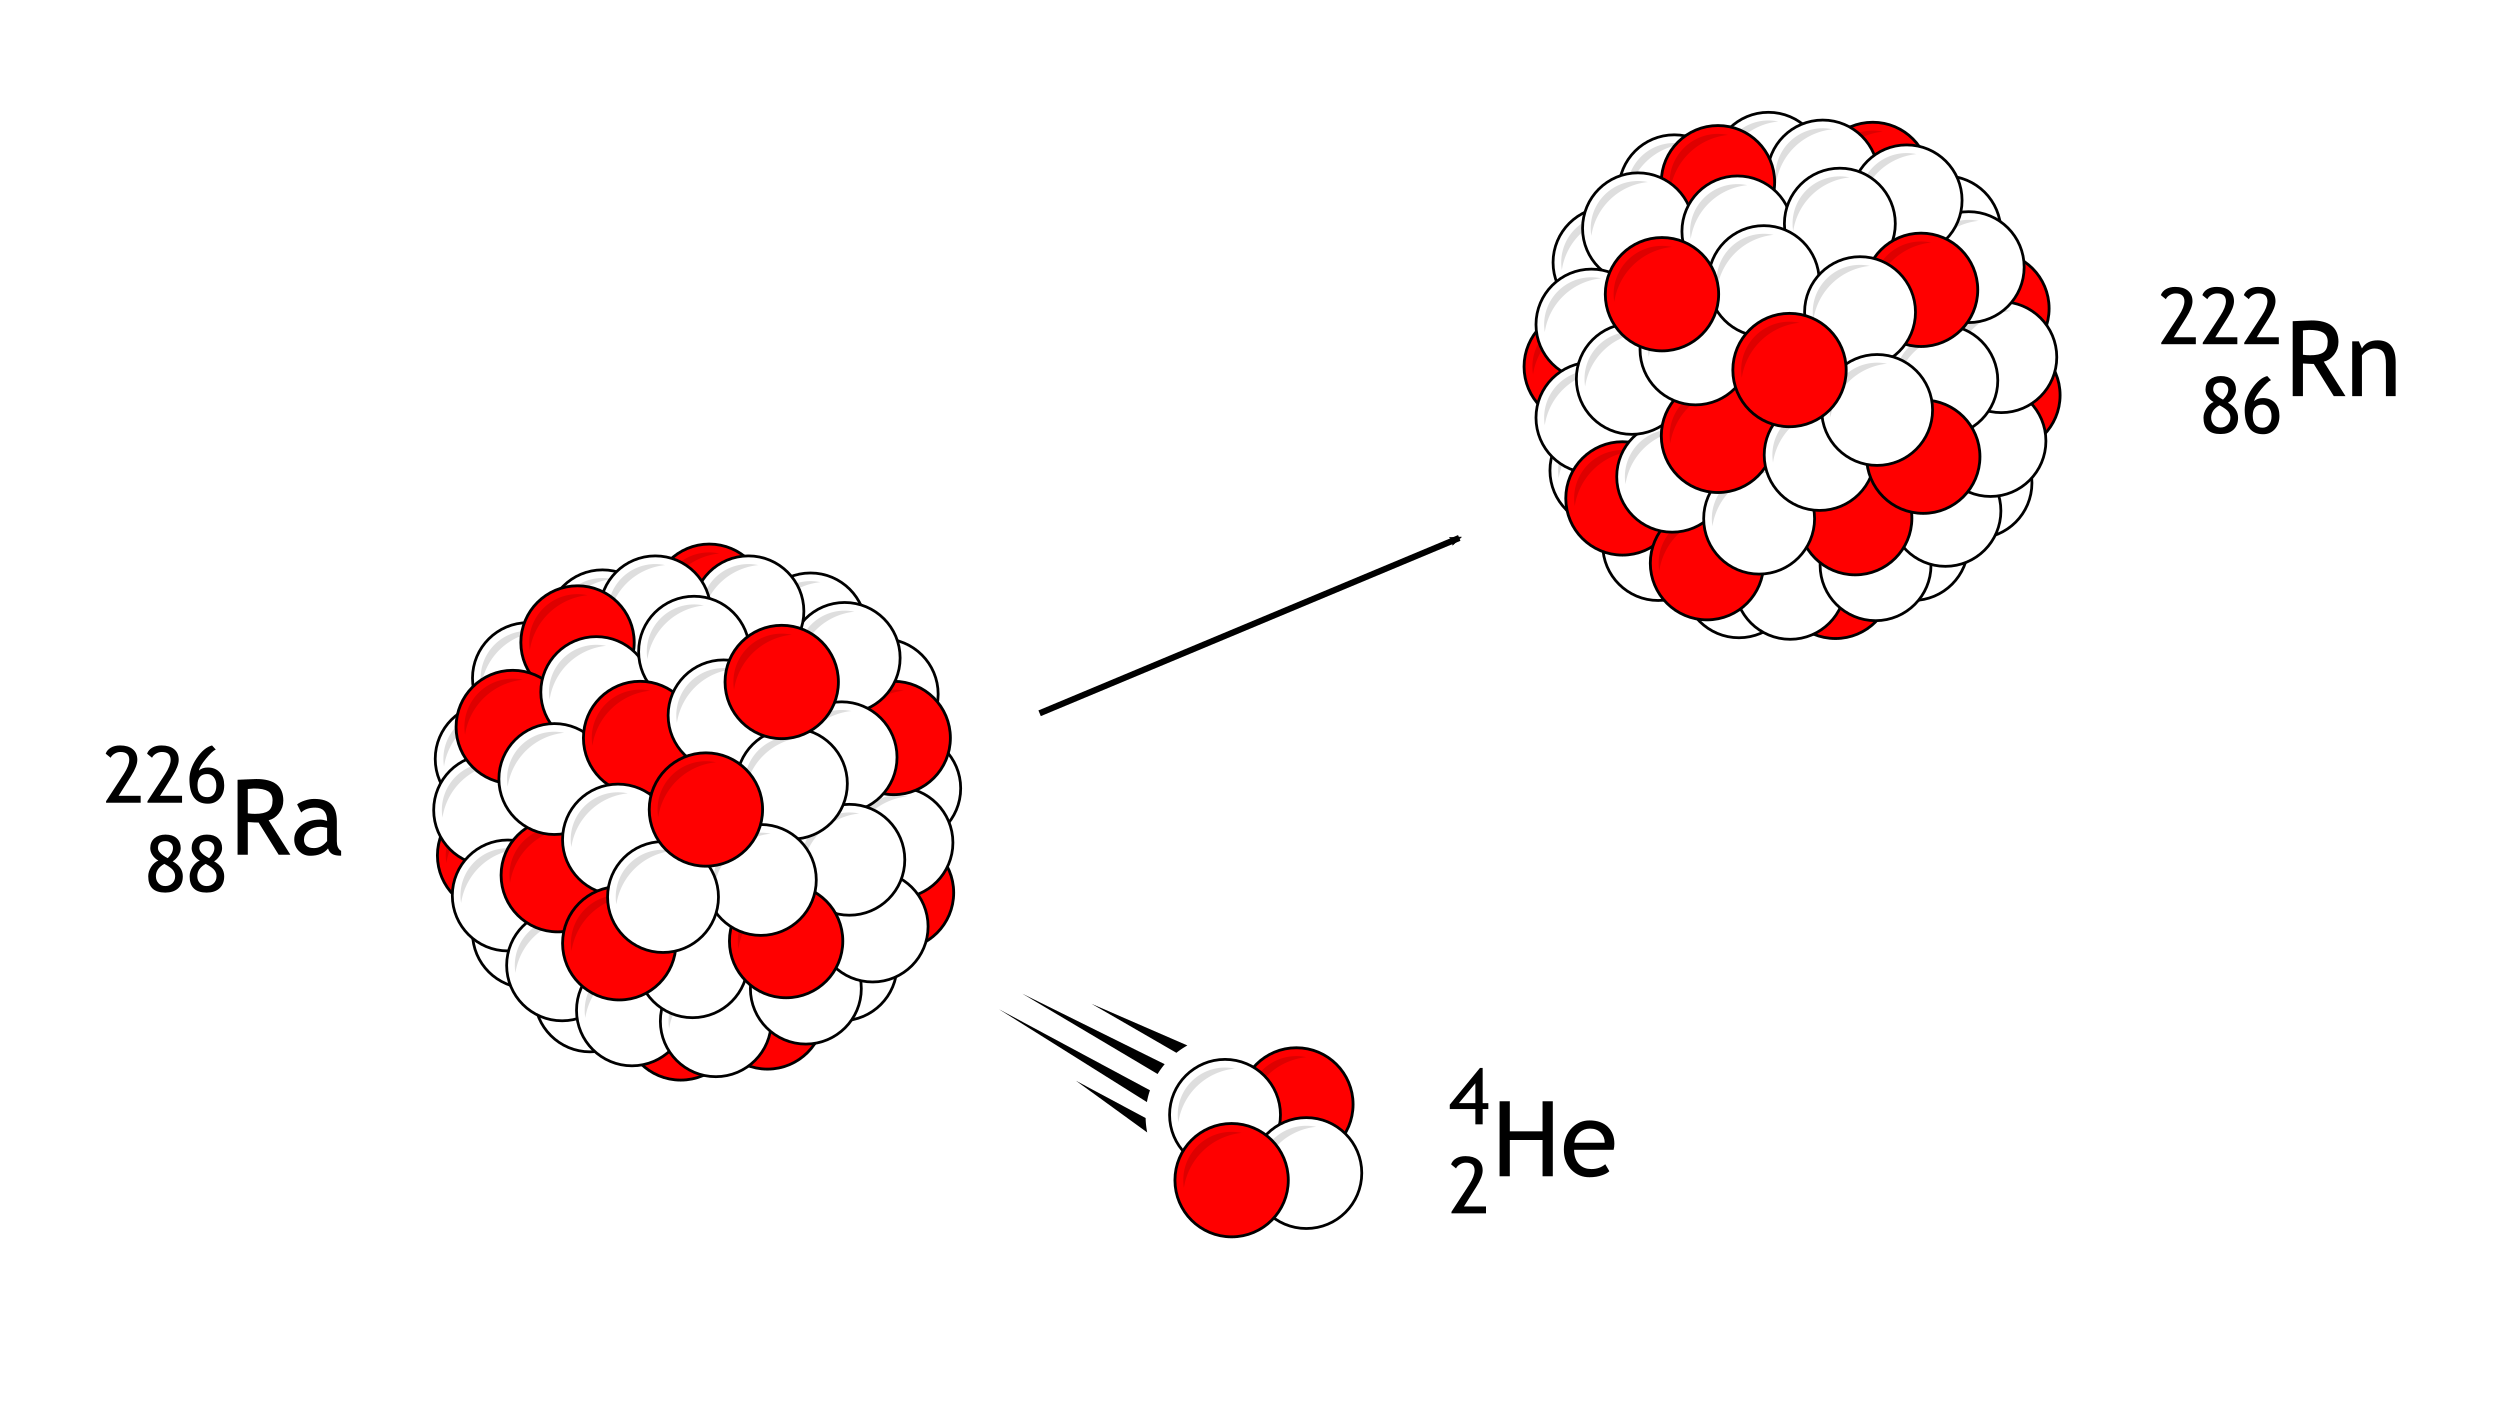 <?xml version="1.0" encoding="UTF-8" standalone="no"?>
<svg
   xmlns:dc="http://purl.org/dc/elements/1.1/"
   xmlns:cc="http://creativecommons.org/ns#"
   xmlns:rdf="http://www.w3.org/1999/02/22-rdf-syntax-ns#"
   xmlns:svg="http://www.w3.org/2000/svg"
   xmlns="http://www.w3.org/2000/svg"
   xmlns:xlink="http://www.w3.org/1999/xlink"
   id="svg8"
   version="1.1"
   viewBox="0 0 202.117 113.691"
   height="113.691mm"
   width="202.117mm">
  <defs
     id="defs2">
    <marker
       style="overflow:visible"
       id="Arrow2Mend"
       refX="0"
       refY="0"
       orient="auto">
      <path
         transform="scale(-0.6)"
         d="M 8.719,4.034 -2.207,0.016 8.719,-4.002 c -1.745,2.372 -1.735,5.617 -6e-7,8.035 z"
         style="fill:#000000;fill-opacity:1;fill-rule:evenodd;stroke:#000000;stroke-width:0.625;stroke-linejoin:round;stroke-opacity:1"
         id="path1431" />
    </marker>
    <clipPath
       clipPathUnits="userSpaceOnUse"
       id="clipPath943">
      <path
         d="M 1.0729e-5,0 H 720 V 540 H 1.0729e-5 Z"
         clip-rule="evenodd"
         id="path941" />
    </clipPath>
    <clipPath
       clipPathUnits="userSpaceOnUse"
       id="clipPath955">
      <path
         d="M 1.0729e-5,0 H 720 V 540 H 1.0729e-5 Z"
         clip-rule="evenodd"
         id="path953" />
    </clipPath>
    <clipPath
       clipPathUnits="userSpaceOnUse"
       id="clipPath967">
      <path
         d="M 1.0729e-5,0 H 720 V 540 H 1.0729e-5 Z"
         clip-rule="evenodd"
         id="path965" />
    </clipPath>
    <clipPath
       clipPathUnits="userSpaceOnUse"
       id="clipPath979">
      <path
         d="M 1.0729e-5,0 H 720 V 540 H 1.0729e-5 Z"
         clip-rule="evenodd"
         id="path977" />
    </clipPath>
    <clipPath
       clipPathUnits="userSpaceOnUse"
       id="clipPath991">
      <path
         d="M 1.0729e-5,0 H 720 V 540 H 1.0729e-5 Z"
         clip-rule="evenodd"
         id="path989" />
    </clipPath>
    <clipPath
       clipPathUnits="userSpaceOnUse"
       id="clipPath1003">
      <path
         d="M 1.0729e-5,0 H 720 V 540 H 1.0729e-5 Z"
         clip-rule="evenodd"
         id="path1001" />
    </clipPath>
    <clipPath
       clipPathUnits="userSpaceOnUse"
       id="clipPath1015">
      <path
         d="M 1.0729e-5,0 H 720 V 540 H 1.0729e-5 Z"
         clip-rule="evenodd"
         id="path1013" />
    </clipPath>
    <clipPath
       clipPathUnits="userSpaceOnUse"
       id="clipPath1027">
      <path
         d="M 1.0729e-5,0 H 720 V 540 H 1.0729e-5 Z"
         clip-rule="evenodd"
         id="path1025" />
    </clipPath>
    <clipPath
       clipPathUnits="userSpaceOnUse"
       id="clipPath1039">
      <path
         d="M 1.0729e-5,0 H 720 V 540 H 1.0729e-5 Z"
         clip-rule="evenodd"
         id="path1037" />
    </clipPath>
    <clipPath
       id="clipPath849-6"
       clipPathUnits="userSpaceOnUse">
      <path
         id="path847-8"
         clip-rule="evenodd"
         d="M 0,1.2207e-4 H 720 V 540 H 0 Z" />
    </clipPath>
  </defs>
  <g
     transform="translate(-13.064,-30.689)"
     id="layer3">
    <g
       id="g843"
       transform="matrix(0.281,0,0,-0.211,13.064,144.38)"
       style="fill:#ffffff">
      <g
         id="g845"
         clip-path="url(#clipPath849-6)"
         style="fill:#ffffff">
        <path
           d="M 0,6.1035e-5 H 720 V 540 H 0 Z"
           style="fill:#ffffff;fill-opacity:1;fill-rule:evenodd;stroke:none"
           id="path851" />
      </g>
    </g>
  </g>
  <g
     transform="translate(-13.064,-30.689)"
     style="opacity:1"
     id="layer2">
    <g
       id="g4192"
       transform="matrix(0.19,0,0,0.19,-8.903,-89.078)">
      <circle
         style="fill:#ffffff;fill-opacity:1;fill-rule:evenodd;stroke:#000000;stroke-width:1.183px;stroke-linecap:butt;stroke-linejoin:miter;stroke-opacity:1"
         id="circle4162"
         cx="58.132"
         cy="674.234"
         r="23.594" />
      <path
         style="fill:#000000;fill-opacity:0.129;fill-rule:evenodd;stroke:none;stroke-width:1.183px;stroke-linecap:butt;stroke-linejoin:miter;stroke-opacity:1"
         d="m 58.133,654.111 a 20.123,20.123 0 0 0 -20.123,20.123 20.123,20.123 0 0 0 0.265,3.192 27.064,27.064 0 0 1 24.038,-22.868 20.123,20.123 0 0 0 -4.179,-0.448 z"
         id="path4164" />
    </g>
    <g
       id="g4156"
       transform="matrix(0.019,0,0,0.019,-2.614,46.239)">
      <circle
         r="241.161"
         cy="317.707"
         cx="282.697"
         id="path3347"
         style="fill:#ff0000;fill-rule:evenodd;stroke:#000000;stroke-width:12.096px;stroke-linecap:butt;stroke-linejoin:miter;stroke-opacity:1" />
      <path
         id="circle4151"
         d="M 282.697,112.02 A 205.688,205.688 0 0 0 77.008,317.707 205.688,205.688 0 0 0 79.719,350.336 276.634,276.634 0 0 1 325.416,116.594 205.688,205.688 0 0 0 282.697,112.02 Z"
         style="fill:#000000;fill-opacity:0.129;fill-rule:evenodd;stroke:none;stroke-width:1.183px;stroke-linecap:butt;stroke-linejoin:miter;stroke-opacity:1" />
    </g>
    <g
       id="g2173">
      <g
         id="g2063"
         transform="translate(0,-47.625)">
        <use
           height="100%"
           width="100%"
           transform="translate(161.714,40.505)"
           id="use1926"
           xlink:href="#g4156"
           y="0"
           x="0" />
        <use
           x="0"
           y="0"
           xlink:href="#g4192"
           id="use1984"
           transform="translate(165.568,83.352)"
           width="100%"
           height="100%" />
        <use
           x="0"
           y="0"
           xlink:href="#g4192"
           id="use1996"
           transform="translate(168.204,57.996)"
           width="100%"
           height="100%" />
        <use
           height="100%"
           width="100%"
           transform="translate(171.388,50.979)"
           id="use1950"
           xlink:href="#g4156"
           y="0"
           x="0" />
        <use
           x="0"
           y="0"
           xlink:href="#g4156"
           id="use1948"
           transform="translate(172.276,57.99)"
           width="100%"
           height="100%" />
        <use
           height="100%"
           width="100%"
           transform="translate(170.714,78.331)"
           id="use1986"
           xlink:href="#g4192"
           y="0"
           x="0" />
        <use
           height="100%"
           width="100%"
           transform="translate(158.696,73.079)"
           id="use1946"
           xlink:href="#g4156"
           y="0"
           x="0" />
        <use
           x="0"
           y="0"
           xlink:href="#g4156"
           id="use1936"
           transform="translate(138.104,55.683)"
           width="100%"
           height="100%" />
        <use
           height="100%"
           width="100%"
           transform="translate(153.894,52.85)"
           id="use1956"
           xlink:href="#g4192"
           y="0"
           x="0" />
        <use
           x="0"
           y="0"
           xlink:href="#g4192"
           id="use1958"
           transform="translate(146.282,54.671)"
           width="100%"
           height="100%" />
        <use
           x="0"
           y="0"
           xlink:href="#g4192"
           id="use1960"
           transform="translate(158.287,53.478)"
           width="100%"
           height="100%" />
        <use
           height="100%"
           width="100%"
           transform="translate(140.965,60.507)"
           id="use1966"
           xlink:href="#g4192"
           y="0"
           x="0" />
        <use
           x="0"
           y="0"
           xlink:href="#g4156"
           id="use1924"
           transform="translate(149.199,40.771)"
           width="100%"
           height="100%" />
        <use
           x="0"
           y="0"
           xlink:href="#g4192"
           id="use1964"
           transform="translate(143.35,57.745)"
           width="100%"
           height="100%" />
        <use
           height="100%"
           width="100%"
           transform="translate(151.384,57.996)"
           id="use1962"
           xlink:href="#g4192"
           y="0"
           x="0" />
        <use
           x="0"
           y="0"
           xlink:href="#g4192"
           id="use1968"
           transform="translate(139.585,65.528)"
           width="100%"
           height="100%" />
        <use
           x="0"
           y="0"
           xlink:href="#g4192"
           id="use1972"
           transform="translate(140.714,77.327)"
           width="100%"
           height="100%" />
        <use
           height="100%"
           width="100%"
           transform="translate(144.982,83.352)"
           id="use1974"
           xlink:href="#g4192"
           y="0"
           x="0" />
        <use
           x="0"
           y="0"
           xlink:href="#g4192"
           id="use1976"
           transform="translate(151.509,86.365)"
           width="100%"
           height="100%" />
        <use
           height="100%"
           width="100%"
           transform="translate(155.651,86.49)"
           id="use1978"
           xlink:href="#g4192"
           y="0"
           x="0" />
        <use
           x="0"
           y="0"
           xlink:href="#g4192"
           id="use1980"
           transform="translate(162.555,84.984)"
           width="100%"
           height="100%" />
        <use
           height="100%"
           width="100%"
           transform="translate(168.204,80.591)"
           id="use1982"
           xlink:href="#g4192"
           y="0"
           x="0" />
        <use
           x="0"
           y="0"
           xlink:href="#g4192"
           id="use1988"
           transform="translate(171.844,74.942)"
           width="100%"
           height="100%" />
        <use
           height="100%"
           width="100%"
           transform="translate(172.722,68.164)"
           id="use1990"
           xlink:href="#g4192"
           y="0"
           x="0" />
        <use
           x="0"
           y="0"
           xlink:href="#g4192"
           id="use1992"
           transform="translate(170.086,60.884)"
           width="100%"
           height="100%" />
        <use
           height="100%"
           width="100%"
           transform="translate(165.066,55.486)"
           id="use1994"
           xlink:href="#g4192"
           y="0"
           x="0" />
        <use
           height="100%"
           width="100%"
           transform="translate(159.668,57.369)"
           id="use1998"
           xlink:href="#g4192"
           y="0"
           x="0" />
        <use
           x="0"
           y="0"
           xlink:href="#g4156"
           id="use1944"
           transform="translate(160.293,67.931)"
           width="100%"
           height="100%" />
        <use
           height="100%"
           width="100%"
           transform="translate(139.585,73.059)"
           id="use1970"
           xlink:href="#g4192"
           y="0"
           x="0" />
        <use
           height="100%"
           width="100%"
           transform="translate(141.477,66.334)"
           id="use1938"
           xlink:href="#g4156"
           y="0"
           x="0" />
        <use
           x="0"
           y="0"
           xlink:href="#g4156"
           id="use1940"
           transform="translate(148.311,71.57)"
           width="100%"
           height="100%" />
        <use
           x="0"
           y="0"
           xlink:href="#g4192"
           id="use2008"
           transform="translate(146.112,77.829)"
           width="100%"
           height="100%" />
        <use
           height="100%"
           width="100%"
           transform="translate(142.848,69.921)"
           id="use2010"
           xlink:href="#g4192"
           y="0"
           x="0" />
        <use
           height="100%"
           width="100%"
           transform="translate(153.141,81.218)"
           id="use2006"
           xlink:href="#g4192"
           y="0"
           x="0" />
        <use
           height="100%"
           width="100%"
           transform="translate(149.199,61.275)"
           id="use1934"
           xlink:href="#g4156"
           y="0"
           x="0" />
        <use
           x="0"
           y="0"
           xlink:href="#g4192"
           id="use2004"
           transform="translate(158.036,76.072)"
           width="100%"
           height="100%" />
        <use
           x="0"
           y="0"
           xlink:href="#g4192"
           id="use2012"
           transform="translate(147.995,67.536)"
           width="100%"
           height="100%" />
        <use
           height="100%"
           width="100%"
           transform="translate(153.518,62.013)"
           id="use2014"
           xlink:href="#g4192"
           y="0"
           x="0" />
        <use
           x="0"
           y="0"
           xlink:href="#g4192"
           id="use2016"
           transform="translate(167.953,70.047)"
           width="100%"
           height="100%" />
        <use
           x="0"
           y="0"
           xlink:href="#g4156"
           id="use1928"
           transform="translate(165.619,49.47)"
           width="100%"
           height="100%" />
        <use
           x="0"
           y="0"
           xlink:href="#g4192"
           id="use2000"
           transform="translate(161.3,64.524)"
           width="100%"
           height="100%" />
        <use
           height="100%"
           width="100%"
           transform="translate(165.796,62.961)"
           id="use1942"
           xlink:href="#g4156"
           y="0"
           x="0" />
        <use
           height="100%"
           width="100%"
           transform="translate(162.681,72.432)"
           id="use2002"
           xlink:href="#g4192"
           y="0"
           x="0" />
        <use
           height="100%"
           width="100%"
           transform="translate(154.983,55.955)"
           id="use1930"
           xlink:href="#g4156"
           y="0"
           x="0" />
        <use
           x="0"
           y="0"
           xlink:href="#g4156"
           id="use1932"
           transform="translate(144.672,49.825)"
           width="100%"
           height="100%" />
      </g>
    </g>
    <g
       id="g2507">
      <use
         x="0"
         y="0"
         xlink:href="#g4156"
         id="use1920"
         transform="translate(115.116,67.703)"
         width="100%"
         height="100%" />
      <use
         height="100%"
         width="100%"
         transform="translate(109.961,81.794)"
         id="use1952"
         xlink:href="#g4192"
         y="0"
         x="0" />
      <use
         x="0"
         y="0"
         xlink:href="#g4192"
         id="use1954"
         transform="translate(116.533,86.501)"
         width="100%"
         height="100%" />
      <use
         height="100%"
         width="100%"
         transform="translate(109.879,73.827)"
         id="use1922"
         xlink:href="#g4156"
         y="0"
         x="0" />
    </g>
    <g
       id="g2501">
      <use
         height="100%"
         width="100%"
         transform="translate(82.827,50.592)"
         id="use2271"
         xlink:href="#g4156"
         y="0"
         x="0" />
      <use
         x="0"
         y="0"
         xlink:href="#g4192"
         id="use2273"
         transform="translate(53.605,67.071)"
         width="100%"
         height="100%" />
      <use
         x="0"
         y="0"
         xlink:href="#g4192"
         id="use2275"
         transform="translate(78.96,69.707)"
         width="100%"
         height="100%" />
      <use
         height="100%"
         width="100%"
         transform="translate(72.353,60.266)"
         id="use2277"
         xlink:href="#g4156"
         y="0"
         x="0" />
      <use
         x="0"
         y="0"
         xlink:href="#g4156"
         id="use2279"
         transform="translate(65.341,61.154)"
         width="100%"
         height="100%" />
      <use
         height="100%"
         width="100%"
         transform="translate(58.626,72.218)"
         id="use2281"
         xlink:href="#g4192"
         y="0"
         x="0" />
      <use
         height="100%"
         width="100%"
         transform="translate(50.253,47.574)"
         id="use2283"
         xlink:href="#g4156"
         y="0"
         x="0" />
      <use
         x="0"
         y="0"
         xlink:href="#g4156"
         id="use2285"
         transform="translate(67.649,26.982)"
         width="100%"
         height="100%" />
      <use
         height="100%"
         width="100%"
         transform="translate(84.107,55.398)"
         id="use2287"
         xlink:href="#g4192"
         y="0"
         x="0" />
      <use
         x="0"
         y="0"
         xlink:href="#g4192"
         id="use2289"
         transform="translate(82.286,47.785)"
         width="100%"
         height="100%" />
      <use
         x="0"
         y="0"
         xlink:href="#g4192"
         id="use2291"
         transform="translate(83.479,59.791)"
         width="100%"
         height="100%" />
      <use
         height="100%"
         width="100%"
         transform="translate(76.45,42.469)"
         id="use2293"
         xlink:href="#g4192"
         y="0"
         x="0" />
      <use
         x="0"
         y="0"
         xlink:href="#g4156"
         id="use2295"
         transform="translate(82.56,38.077)"
         width="100%"
         height="100%" />
      <use
         x="0"
         y="0"
         xlink:href="#g4192"
         id="use2297"
         transform="translate(79.211,44.854)"
         width="100%"
         height="100%" />
      <use
         height="100%"
         width="100%"
         transform="translate(78.96,52.887)"
         id="use2299"
         xlink:href="#g4192"
         y="0"
         x="0" />
      <use
         x="0"
         y="0"
         xlink:href="#g4192"
         id="use2301"
         transform="translate(71.429,41.088)"
         width="100%"
         height="100%" />
      <use
         x="0"
         y="0"
         xlink:href="#g4192"
         id="use2303"
         transform="translate(59.63,42.218)"
         width="100%"
         height="100%" />
      <use
         height="100%"
         width="100%"
         transform="translate(53.605,46.486)"
         id="use2305"
         xlink:href="#g4192"
         y="0"
         x="0" />
      <use
         x="0"
         y="0"
         xlink:href="#g4192"
         id="use2307"
         transform="translate(50.592,53.013)"
         width="100%"
         height="100%" />
      <use
         height="100%"
         width="100%"
         transform="translate(50.467,57.155)"
         id="use2309"
         xlink:href="#g4192"
         y="0"
         x="0" />
      <use
         x="0"
         y="0"
         xlink:href="#g4192"
         id="use2311"
         transform="translate(51.973,64.059)"
         width="100%"
         height="100%" />
      <use
         height="100%"
         width="100%"
         transform="translate(56.366,69.707)"
         id="use2313"
         xlink:href="#g4192"
         y="0"
         x="0" />
      <use
         x="0"
         y="0"
         xlink:href="#g4192"
         id="use2315"
         transform="translate(62.015,73.347)"
         width="100%"
         height="100%" />
      <use
         height="100%"
         width="100%"
         transform="translate(68.793,74.226)"
         id="use2317"
         xlink:href="#g4192"
         y="0"
         x="0" />
      <use
         x="0"
         y="0"
         xlink:href="#g4192"
         id="use2319"
         transform="translate(76.073,71.59)"
         width="100%"
         height="100%" />
      <use
         height="100%"
         width="100%"
         transform="translate(81.471,66.569)"
         id="use2321"
         xlink:href="#g4192"
         y="0"
         x="0" />
      <use
         height="100%"
         width="100%"
         transform="translate(79.588,61.172)"
         id="use2323"
         xlink:href="#g4192"
         y="0"
         x="0" />
      <use
         x="0"
         y="0"
         xlink:href="#g4156"
         id="use2325"
         transform="translate(55.401,49.171)"
         width="100%"
         height="100%" />
      <use
         height="100%"
         width="100%"
         transform="translate(63.898,41.088)"
         id="use2327"
         xlink:href="#g4192"
         y="0"
         x="0" />
      <use
         height="100%"
         width="100%"
         transform="translate(56.998,30.355)"
         id="use2329"
         xlink:href="#g4156"
         y="0"
         x="0" />
      <use
         x="0"
         y="0"
         xlink:href="#g4156"
         id="use2331"
         transform="translate(51.761,37.189)"
         width="100%"
         height="100%" />
      <use
         x="0"
         y="0"
         xlink:href="#g4192"
         id="use2333"
         transform="translate(59.128,47.615)"
         width="100%"
         height="100%" />
      <use
         height="100%"
         width="100%"
         transform="translate(67.036,44.352)"
         id="use2335"
         xlink:href="#g4192"
         y="0"
         x="0" />
      <use
         height="100%"
         width="100%"
         transform="translate(55.739,54.645)"
         id="use2337"
         xlink:href="#g4192"
         y="0"
         x="0" />
      <use
         height="100%"
         width="100%"
         transform="translate(62.057,38.077)"
         id="use2339"
         xlink:href="#g4156"
         y="0"
         x="0" />
      <use
         x="0"
         y="0"
         xlink:href="#g4192"
         id="use2341"
         transform="translate(60.885,59.54)"
         width="100%"
         height="100%" />
      <use
         x="0"
         y="0"
         xlink:href="#g4192"
         id="use2343"
         transform="translate(69.421,49.498)"
         width="100%"
         height="100%" />
      <use
         height="100%"
         width="100%"
         transform="translate(74.944,55.021)"
         id="use2345"
         xlink:href="#g4192"
         y="0"
         x="0" />
      <use
         x="0"
         y="0"
         xlink:href="#g4192"
         id="use2347"
         transform="translate(66.91,69.456)"
         width="100%"
         height="100%" />
      <use
         x="0"
         y="0"
         xlink:href="#g4156"
         id="use2349"
         transform="translate(73.862,54.497)"
         width="100%"
         height="100%" />
      <use
         x="0"
         y="0"
         xlink:href="#g4192"
         id="use2351"
         transform="translate(72.433,62.804)"
         width="100%"
         height="100%" />
      <use
         height="100%"
         width="100%"
         transform="translate(60.371,54.674)"
         id="use2353"
         xlink:href="#g4156"
         y="0"
         x="0" />
      <use
         height="100%"
         width="100%"
         transform="translate(64.525,64.184)"
         id="use2355"
         xlink:href="#g4192"
         y="0"
         x="0" />
      <use
         height="100%"
         width="100%"
         transform="translate(67.377,43.861)"
         id="use2357"
         xlink:href="#g4156"
         y="0"
         x="0" />
      <use
         x="0"
         y="0"
         xlink:href="#g4156"
         id="use2359"
         transform="translate(73.507,33.55)"
         width="100%"
         height="100%" />
    </g>
    <path
       transform="matrix(0.265,0,0,0.265,13.064,30.689)"
       d="M 333 306.24 L 358.898 321.191 A 24.81 24.81 0 0 1 362.248 318.949 L 333 306.24 z "
       style="color:#000000;font-style:normal;font-variant:normal;font-weight:normal;font-stretch:normal;font-size:medium;line-height:normal;font-family:sans-serif;font-variant-ligatures:normal;font-variant-position:normal;font-variant-caps:normal;font-variant-numeric:normal;font-variant-alternates:normal;font-variant-east-asian:normal;font-feature-settings:normal;font-variation-settings:normal;text-indent:0;text-align:start;text-decoration:none;text-decoration-line:none;text-decoration-style:solid;text-decoration-color:#000000;letter-spacing:normal;word-spacing:normal;text-transform:none;writing-mode:lr-tb;direction:ltr;text-orientation:mixed;dominant-baseline:auto;baseline-shift:baseline;text-anchor:start;white-space:normal;shape-padding:0;shape-margin:0;inline-size:0;clip-rule:nonzero;display:inline;overflow:visible;visibility:visible;opacity:1;isolation:auto;mix-blend-mode:normal;color-interpolation:sRGB;color-interpolation-filters:linearRGB;solid-color:#000000;solid-opacity:1;vector-effect:none;fill:#000000;fill-opacity:1;fill-rule:nonzero;stroke:none;stroke-width:3.78;stroke-linecap:butt;stroke-linejoin:miter;stroke-miterlimit:4;stroke-dasharray:none;stroke-dashoffset:0;stroke-opacity:1;color-rendering:auto;image-rendering:auto;shape-rendering:auto;text-rendering:auto;enable-background:accumulate;stop-color:#000000;stop-opacity:1"
       id="path2519" />
    <path
       transform="matrix(0.265,0,0,0.265,13.064,30.689)"
       d="M 311.889 303.154 L 353.164 327.662 A 24.81 24.81 0 0 1 355.324 324.666 L 311.889 303.154 z "
       style="color:#000000;font-style:normal;font-variant:normal;font-weight:normal;font-stretch:normal;font-size:medium;line-height:normal;font-family:sans-serif;font-variant-ligatures:normal;font-variant-position:normal;font-variant-caps:normal;font-variant-numeric:normal;font-variant-alternates:normal;font-variant-east-asian:normal;font-feature-settings:normal;font-variation-settings:normal;text-indent:0;text-align:start;text-decoration:none;text-decoration-line:none;text-decoration-style:solid;text-decoration-color:#000000;letter-spacing:normal;word-spacing:normal;text-transform:none;writing-mode:lr-tb;direction:ltr;text-orientation:mixed;dominant-baseline:auto;baseline-shift:baseline;text-anchor:start;white-space:normal;shape-padding:0;shape-margin:0;inline-size:0;clip-rule:nonzero;display:inline;overflow:visible;visibility:visible;opacity:1;isolation:auto;mix-blend-mode:normal;color-interpolation:sRGB;color-interpolation-filters:linearRGB;solid-color:#000000;solid-opacity:1;vector-effect:none;fill:#000000;fill-opacity:1;fill-rule:nonzero;stroke:none;stroke-width:3.78;stroke-linecap:butt;stroke-linejoin:miter;stroke-miterlimit:4;stroke-dasharray:none;stroke-dashoffset:0;stroke-opacity:1;color-rendering:auto;image-rendering:auto;shape-rendering:auto;text-rendering:auto;enable-background:accumulate;stop-color:#000000;stop-opacity:1"
       id="path2523" />
    <path
       transform="matrix(0.265,0,0,0.265,13.064,30.689)"
       d="M 304.771 307.902 L 349.902 336.223 A 24.81 24.81 0 0 1 350.834 332.625 L 304.771 307.902 z "
       style="color:#000000;font-style:normal;font-variant:normal;font-weight:normal;font-stretch:normal;font-size:medium;line-height:normal;font-family:sans-serif;font-variant-ligatures:normal;font-variant-position:normal;font-variant-caps:normal;font-variant-numeric:normal;font-variant-alternates:normal;font-variant-east-asian:normal;font-feature-settings:normal;font-variation-settings:normal;text-indent:0;text-align:start;text-decoration:none;text-decoration-line:none;text-decoration-style:solid;text-decoration-color:#000000;letter-spacing:normal;word-spacing:normal;text-transform:none;writing-mode:lr-tb;direction:ltr;text-orientation:mixed;dominant-baseline:auto;baseline-shift:baseline;text-anchor:start;white-space:normal;shape-padding:0;shape-margin:0;inline-size:0;clip-rule:nonzero;display:inline;overflow:visible;visibility:visible;opacity:1;isolation:auto;mix-blend-mode:normal;color-interpolation:sRGB;color-interpolation-filters:linearRGB;solid-color:#000000;solid-opacity:1;vector-effect:none;fill:#000000;fill-opacity:1;fill-rule:nonzero;stroke:none;stroke-width:3.78;stroke-linecap:butt;stroke-linejoin:miter;stroke-miterlimit:4;stroke-dasharray:none;stroke-dashoffset:0;stroke-opacity:1;color-rendering:auto;image-rendering:auto;shape-rendering:auto;text-rendering:auto;enable-background:accumulate;stop-color:#000000;stop-opacity:1"
       id="path2527" />
    <path
       transform="matrix(0.265,0,0,0.265,13.064,30.689)"
       d="M 328.258 329.723 L 349.99 345.486 A 24.81 24.81 0 0 1 349.512 341.096 L 328.258 329.723 z "
       style="color:#000000;font-style:normal;font-variant:normal;font-weight:normal;font-stretch:normal;font-size:medium;line-height:normal;font-family:sans-serif;font-variant-ligatures:normal;font-variant-position:normal;font-variant-caps:normal;font-variant-numeric:normal;font-variant-alternates:normal;font-variant-east-asian:normal;font-feature-settings:normal;font-variation-settings:normal;text-indent:0;text-align:start;text-decoration:none;text-decoration-line:none;text-decoration-style:solid;text-decoration-color:#000000;letter-spacing:normal;word-spacing:normal;text-transform:none;writing-mode:lr-tb;direction:ltr;text-orientation:mixed;dominant-baseline:auto;baseline-shift:baseline;text-anchor:start;white-space:normal;shape-padding:0;shape-margin:0;inline-size:0;clip-rule:nonzero;display:inline;overflow:visible;visibility:visible;opacity:1;isolation:auto;mix-blend-mode:normal;color-interpolation:sRGB;color-interpolation-filters:linearRGB;solid-color:#000000;solid-opacity:1;vector-effect:none;fill:#000000;fill-opacity:1;fill-rule:nonzero;stroke:none;stroke-width:3.78;stroke-linecap:butt;stroke-linejoin:miter;stroke-miterlimit:4;stroke-dasharray:none;stroke-dashoffset:0;stroke-opacity:1;color-rendering:auto;image-rendering:auto;shape-rendering:auto;text-rendering:auto;enable-background:accumulate;stop-color:#000000;stop-opacity:1"
       id="path2531" />
  </g>
  <g
     transform="translate(-13.064,-30.689)"
     id="layer1">
    <g
       transform="matrix(0.353,0,0,-0.353,3.024,194.28)"
       id="g937">
      <g
         clip-path="url(#clipPath943)"
         id="g939">
        <g
           style="font-variant:normal;font-weight:normal;font-size:24px;font-family:'Trebuchet MS';-inkscape-font-specification:TrebuchetMS;writing-mode:lr-tb;fill:#000000;fill-opacity:1;fill-rule:nonzero;stroke:none"
           id="text947"
           transform="matrix(1,0,0,-1,80.976,267.67)"
           aria-label="Ra">
          <path
             id="path2719"
             d="M 11.285,0 6.703,-7.371 q -0.785,0 -2.484,-0.117 V 0 H 1.875 v -17.168 q 0.129,0 1.816,-0.082 1.699,-0.094 2.473,-0.094 6.188,0 6.188,4.922 0,1.617 -0.996,2.918 -0.996,1.289 -2.367,1.605 L 13.969,0 Z M 4.219,-15.059 v 5.578 q 0.844,0.117 1.641,0.117 2.109,0 3.07,-0.68 0.961,-0.68 0.961,-2.426 0,-1.441 -1.031,-2.074 -1.031,-0.633 -3.258,-0.633 -0.352,0 -1.383,0.117 z" />
          <path
             id="path2721"
             d="m 22.592,-1.441 q -1.336,1.676 -4.09,1.676 -1.477,0 -2.566,-1.066 Q 14.857,-1.91 14.857,-3.504 q 0,-1.91 1.664,-3.223 1.676,-1.324 4.266,-1.324 0.703,0 1.594,0.305 0,-3.047 -2.719,-3.047 -2.086,0 -3.211,1.125 l -0.938,-1.863 q 0.633,-0.516 1.746,-0.879 1.125,-0.375 2.145,-0.375 2.73,0 3.961,1.242 1.242,1.242 1.242,3.949 v 4.5 q 0,1.652 0.984,2.203 v 1.113 q -1.359,0 -2.039,-0.387 -0.668,-0.387 -0.961,-1.277 z m -0.211,-4.723 q -1.055,-0.234 -1.477,-0.234 -1.688,0 -2.754,0.867 -1.066,0.867 -1.066,2.051 0,1.957 2.309,1.957 1.688,0 2.988,-1.605 z" />
        </g>
      </g>
    </g>
    <g
       transform="matrix(0.353,0,0,-0.353,3.024,194.28)"
       id="g949">
      <g
         clip-path="url(#clipPath955)"
         id="g951">
        <g
           style="font-variant:normal;font-weight:normal;font-size:18.024px;font-family:'Trebuchet MS';-inkscape-font-specification:TrebuchetMS;writing-mode:lr-tb;fill:#000000;fill-opacity:1;fill-rule:nonzero;stroke:none"
           id="text959"
           transform="matrix(1,0,0,-1,52.128,279.58)"
           aria-label="226">
          <path
             id="path2724"
             d="M 0.607,0 V -0.352 L 4.647,-6.539 q 1.267,-1.945 1.267,-3.3 0,-1.787 -2.015,-1.787 -0.713,0 -1.338,0.378 -0.625,0.37 -0.906,0.942 l -1.135,-0.933 q 0.299,-0.862 1.171,-1.373 0.88,-0.51 2.121,-0.51 1.857,0 2.904,0.862 1.047,0.854 1.047,2.42 0,1.452 -1.391,3.661 L 3.476,-1.584 H 8.528 V 0 Z" />
          <path
             id="path2726"
             d="m 10.087,0 v -0.352 l 4.04,-6.187 q 1.267,-1.945 1.267,-3.3 0,-1.787 -2.015,-1.787 -0.713,0 -1.338,0.378 -0.625,0.37 -0.906,0.942 l -1.135,-0.933 q 0.299,-0.862 1.171,-1.373 0.88,-0.51 2.121,-0.51 1.857,0 2.904,0.862 1.047,0.854 1.047,2.42 0,1.452 -1.391,3.661 l -2.895,4.594 h 5.052 V 0 Z" />
          <path
             id="path2728"
             d="m 24.874,-13.122 0.854,0.942 q -0.774,0.308 -2.244,2.086 -1.461,1.769 -1.619,2.728 0.73,-0.704 2.033,-0.704 1.707,0 2.737,1.091 1.03,1.091 1.03,3.001 0,1.892 -1.065,3.045 -1.056,1.153 -2.658,1.153 -4.242,0 -4.242,-5.624 0,-2.341 1.655,-4.788 1.663,-2.455 3.52,-2.931 z m -3.327,9.091 q 0,2.755 2.262,2.755 0.95,0 1.496,-0.713 0.554,-0.722 0.554,-1.901 0,-1.223 -0.581,-1.954 -0.581,-0.73 -1.496,-0.73 -2.235,0 -2.235,2.543 z" />
        </g>
      </g>
    </g>
    <g
       transform="matrix(0.353,0,0,-0.353,3.024,194.28)"
       id="g961">
      <g
         clip-path="url(#clipPath967)"
         id="g963">
        <g
           style="font-variant:normal;font-weight:normal;font-size:18px;font-family:'Trebuchet MS';-inkscape-font-specification:TrebuchetMS;writing-mode:lr-tb;fill:#000000;fill-opacity:1;fill-rule:nonzero;stroke:none"
           id="text971"
           transform="matrix(1,0,0,-1,61.608,259.18)"
           aria-label="88">
          <path
             id="path2731"
             d="M 3.103,-7.163 Q 2.285,-7.603 1.767,-8.385 1.248,-9.167 1.248,-10.002 q 0,-1.433 0.967,-2.268 0.976,-0.835 2.514,-0.835 1.661,0 2.575,0.835 0.914,0.835 0.914,2.276 0,0.844 -0.554,1.723 -0.554,0.87 -1.283,1.283 2.32,1.301 2.32,3.419 0,1.784 -1.072,2.769 -1.072,0.976 -2.944,0.976 -3.902,0 -3.902,-3.744 0,-1.081 0.668,-2.127 0.668,-1.046 1.652,-1.468 z m 2.153,-0.545 q 1.195,-1.125 1.195,-2.329 0,-0.721 -0.483,-1.143 -0.475,-0.431 -1.239,-0.431 -1.723,0 -1.723,1.591 0,1.178 2.25,2.312 z m -0.782,1.31 q -1.934,1.046 -1.934,2.83 0,0.958 0.598,1.608 0.598,0.642 1.547,0.642 0.984,0 1.617,-0.633 0.642,-0.633 0.642,-1.617 0,-0.712 -0.439,-1.336 -0.439,-0.633 -2.03,-1.494 z" />
          <path
             id="path2733"
             d="m 12.583,-7.163 q -0.817,-0.439 -1.336,-1.222 -0.519,-0.782 -0.519,-1.617 0,-1.433 0.967,-2.268 0.976,-0.835 2.514,-0.835 1.661,0 2.575,0.835 0.914,0.835 0.914,2.276 0,0.844 -0.554,1.723 -0.554,0.87 -1.283,1.283 2.32,1.301 2.32,3.419 0,1.784 -1.072,2.769 -1.072,0.976 -2.944,0.976 -3.902,0 -3.902,-3.744 0,-1.081 0.668,-2.127 0.668,-1.046 1.652,-1.468 z m 2.153,-0.545 q 1.195,-1.125 1.195,-2.329 0,-0.721 -0.483,-1.143 -0.475,-0.431 -1.239,-0.431 -1.723,0 -1.723,1.591 0,1.178 2.25,2.312 z m -0.782,1.31 q -1.934,1.046 -1.934,2.83 0,0.958 0.598,1.608 0.598,0.642 1.547,0.642 0.984,0 1.617,-0.633 0.642,-0.633 0.642,-1.617 0,-0.712 -0.439,-1.336 -0.439,-0.633 -2.03,-1.494 z" />
        </g>
      </g>
    </g>
    <g
       transform="matrix(0.353,0,0,-0.353,3.024,194.28)"
       id="g973">
      <g
         clip-path="url(#clipPath979)"
         id="g975">
        <g
           style="font-variant:normal;font-weight:normal;font-size:24px;font-family:'Trebuchet MS';-inkscape-font-specification:TrebuchetMS;writing-mode:lr-tb;fill:#000000;fill-opacity:1;fill-rule:nonzero;stroke:none"
           id="text983"
           transform="matrix(1,0,0,-1,551.66,372.7)"
           aria-label="Rn">
          <path
             id="path2747"
             d="M 11.285,0 6.703,-7.371 q -0.785,0 -2.484,-0.117 V 0 H 1.875 v -17.168 q 0.129,0 1.816,-0.082 1.699,-0.094 2.473,-0.094 6.188,0 6.188,4.922 0,1.617 -0.996,2.918 -0.996,1.289 -2.367,1.605 L 13.969,0 Z M 4.219,-15.059 v 5.578 q 0.844,0.117 1.641,0.117 2.109,0 3.07,-0.68 0.961,-0.68 0.961,-2.426 0,-1.441 -1.031,-2.074 -1.031,-0.633 -3.258,-0.633 -0.352,0 -1.383,0.117 z" />
          <path
             id="path2749"
             d="m 23.225,0 v -7.301 q 0,-2.004 -0.609,-2.801 -0.598,-0.809 -2.016,-0.809 -0.762,0 -1.594,0.457 -0.832,0.457 -1.277,1.125 V 0 h -2.227 v -12.551 h 1.523 l 0.703,1.617 q 1.102,-1.852 3.598,-1.852 4.125,0 4.125,5.016 V 0 Z" />
        </g>
      </g>
    </g>
    <g
       transform="matrix(0.353,0,0,-0.353,3.024,194.28)"
       id="g985">
      <g
         clip-path="url(#clipPath991)"
         id="g987">
        <g
           style="font-variant:normal;font-weight:normal;font-size:18.024px;font-family:'Trebuchet MS';-inkscape-font-specification:TrebuchetMS;writing-mode:lr-tb;fill:#000000;fill-opacity:1;fill-rule:nonzero;stroke:none"
           id="text995"
           transform="matrix(1,0,0,-1,522.82,384.6)"
           aria-label="222">
          <path
             id="path2752"
             d="M 0.607,0 V -0.352 L 4.647,-6.539 q 1.267,-1.945 1.267,-3.3 0,-1.787 -2.015,-1.787 -0.713,0 -1.338,0.378 -0.625,0.37 -0.906,0.942 l -1.135,-0.933 q 0.299,-0.862 1.171,-1.373 0.88,-0.51 2.121,-0.51 1.857,0 2.904,0.862 1.047,0.854 1.047,2.42 0,1.452 -1.391,3.661 L 3.476,-1.584 H 8.528 V 0 Z" />
          <path
             id="path2754"
             d="m 10.111,0 v -0.352 l 4.04,-6.187 q 1.267,-1.945 1.267,-3.3 0,-1.787 -2.015,-1.787 -0.713,0 -1.338,0.378 -0.625,0.37 -0.906,0.942 l -1.135,-0.933 q 0.299,-0.862 1.171,-1.373 0.88,-0.51 2.121,-0.51 1.857,0 2.904,0.862 1.047,0.854 1.047,2.42 0,1.452 -1.391,3.661 l -2.895,4.594 h 5.052 V 0 Z" />
          <path
             id="path2756"
             d="m 19.615,0 v -0.352 l 4.04,-6.187 q 1.267,-1.945 1.267,-3.3 0,-1.787 -2.015,-1.787 -0.713,0 -1.338,0.378 -0.625,0.37 -0.906,0.942 l -1.135,-0.933 q 0.299,-0.862 1.171,-1.373 0.88,-0.51 2.121,-0.51 1.857,0 2.904,0.862 1.047,0.854 1.047,2.42 0,1.452 -1.391,3.661 l -2.895,4.594 h 5.052 V 0 Z" />
        </g>
      </g>
    </g>
    <g
       transform="matrix(0.353,0,0,-0.353,3.024,194.28)"
       id="g997">
      <g
         clip-path="url(#clipPath1003)"
         id="g999">
        <g
           style="font-variant:normal;font-weight:normal;font-size:18px;font-family:'Trebuchet MS';-inkscape-font-specification:TrebuchetMS;writing-mode:lr-tb;fill:#000000;fill-opacity:1;fill-rule:nonzero;stroke:none"
           id="text1007"
           transform="matrix(1,0,0,-1,532.32,364.2)"
           aria-label="86">
          <path
             id="path2759"
             d="M 3.103,-7.163 Q 2.285,-7.603 1.767,-8.385 1.248,-9.167 1.248,-10.002 q 0,-1.433 0.967,-2.268 0.976,-0.835 2.514,-0.835 1.661,0 2.575,0.835 0.914,0.835 0.914,2.276 0,0.844 -0.554,1.723 -0.554,0.87 -1.283,1.283 2.32,1.301 2.32,3.419 0,1.784 -1.072,2.769 -1.072,0.976 -2.944,0.976 -3.902,0 -3.902,-3.744 0,-1.081 0.668,-2.127 0.668,-1.046 1.652,-1.468 z m 2.153,-0.545 q 1.195,-1.125 1.195,-2.329 0,-0.721 -0.483,-1.143 -0.475,-0.431 -1.239,-0.431 -1.723,0 -1.723,1.591 0,1.178 2.25,2.312 z m -0.782,1.31 q -1.934,1.046 -1.934,2.83 0,0.958 0.598,1.608 0.598,0.642 1.547,0.642 0.984,0 1.617,-0.633 0.642,-0.633 0.642,-1.617 0,-0.712 -0.439,-1.336 -0.439,-0.633 -2.03,-1.494 z" />
          <path
             id="path2761"
             d="m 15.386,-13.104 0.853,0.94 q -0.773,0.308 -2.241,2.083 -1.459,1.767 -1.617,2.725 0.729,-0.703 2.03,-0.703 1.705,0 2.733,1.09 1.028,1.09 1.028,2.997 0,1.89 -1.063,3.041 -1.055,1.151 -2.654,1.151 -4.236,0 -4.236,-5.616 0,-2.338 1.652,-4.781 1.661,-2.452 3.516,-2.927 z m -3.322,9.079 q 0,2.751 2.259,2.751 0.949,0 1.494,-0.712 0.554,-0.721 0.554,-1.898 0,-1.222 -0.58,-1.951 -0.58,-0.729 -1.494,-0.729 -2.232,0 -2.232,2.54 z" />
        </g>
      </g>
    </g>
    <g
       transform="matrix(0.353,0,0,-0.353,3.024,194.28)"
       id="g1009">
      <g
         clip-path="url(#clipPath1015)"
         id="g1011">
        <g
           style="font-variant:normal;font-weight:normal;font-size:24px;font-family:'Trebuchet MS';-inkscape-font-specification:TrebuchetMS;writing-mode:lr-tb;fill:#000000;fill-opacity:1;fill-rule:nonzero;stroke:none"
           id="text1019"
           transform="matrix(1,0,0,-1,370.13,194.04)"
           aria-label="He">
          <path
             id="path2736"
             d="M 11.602,0 V -8.297 H 4.102 V 0 h -2.344 v -17.168 h 2.344 v 6.879 h 7.5 v -6.879 h 2.344 V 0 Z" />
          <path
             id="path2738"
             d="m 27.872,-6.059 h -9.047 q 0,2.203 1.207,3.387 1.066,1.031 2.742,1.031 1.91,0 3.188,-1.113 l 0.938,1.605 q -0.516,0.516 -1.582,0.891 -1.336,0.492 -2.977,0.492 -2.367,0 -4.02,-1.605 -1.84,-1.77 -1.84,-4.758 0,-3.105 1.887,-4.98 1.688,-1.676 3.996,-1.676 2.684,0 4.207,1.512 1.477,1.453 1.477,3.855 0,0.738 -0.176,1.359 z M 22.47,-10.91 q -1.488,0 -2.496,0.961 -0.961,0.914 -1.09,2.273 h 6.949 q 0,-1.348 -0.844,-2.25 Q 24.064,-10.91 22.47,-10.91 Z" />
        </g>
      </g>
    </g>
    <g
       transform="matrix(0.353,0,0,-0.353,3.024,194.28)"
       id="g1021">
      <g
         clip-path="url(#clipPath1027)"
         id="g1023">
        <g
           style="font-variant:normal;font-weight:normal;font-size:18px;font-family:'Trebuchet MS';-inkscape-font-specification:TrebuchetMS;writing-mode:lr-tb;fill:#000000;fill-opacity:1;fill-rule:nonzero;stroke:none"
           id="text1031"
           transform="matrix(1,0,0,-1,360.26,205.92)"
           aria-label="4">
          <path
             id="path2741"
             d="M 7.752,-3.507 V 0 H 6.082 V -3.507 H 0.22 V -4.509 L 7.137,-12.929 h 0.615 v 8.068 h 1.301 v 1.354 z M 6.082,-9.422 2.303,-4.86 h 3.779 z" />
        </g>
      </g>
    </g>
    <g
       transform="matrix(0.353,0,0,-0.353,3.024,194.28)"
       id="g1033">
      <g
         clip-path="url(#clipPath1039)"
         id="g1035">
        <g
           style="font-variant:normal;font-weight:normal;font-size:18px;font-family:'Trebuchet MS';-inkscape-font-specification:TrebuchetMS;writing-mode:lr-tb;fill:#000000;fill-opacity:1;fill-rule:nonzero;stroke:none"
           id="text1043"
           transform="matrix(1,0,0,-1,360.26,185.54)"
           aria-label="2">
          <path
             id="path2744"
             d="M 0.606,0 V -0.352 L 4.641,-6.53 q 1.266,-1.942 1.266,-3.296 0,-1.784 -2.013,-1.784 -0.712,0 -1.336,0.378 -0.624,0.369 -0.905,0.94 l -1.134,-0.932 q 0.299,-0.861 1.169,-1.371 0.879,-0.51 2.118,-0.51 1.854,0 2.9,0.861 1.046,0.853 1.046,2.417 0,1.45 -1.389,3.656 L 3.472,-1.582 H 8.517 V 0 Z" />
        </g>
      </g>
    </g>
    <path
       id="path1402"
       d="M 97.113,88.355 131.04,74.18"
       style="fill:none;stroke:#000000;stroke-width:0.5;stroke-linecap:butt;stroke-linejoin:miter;stroke-miterlimit:4;stroke-dasharray:none;stroke-opacity:1;marker-end:url(#Arrow2Mend)" />
  </g>
</svg>
